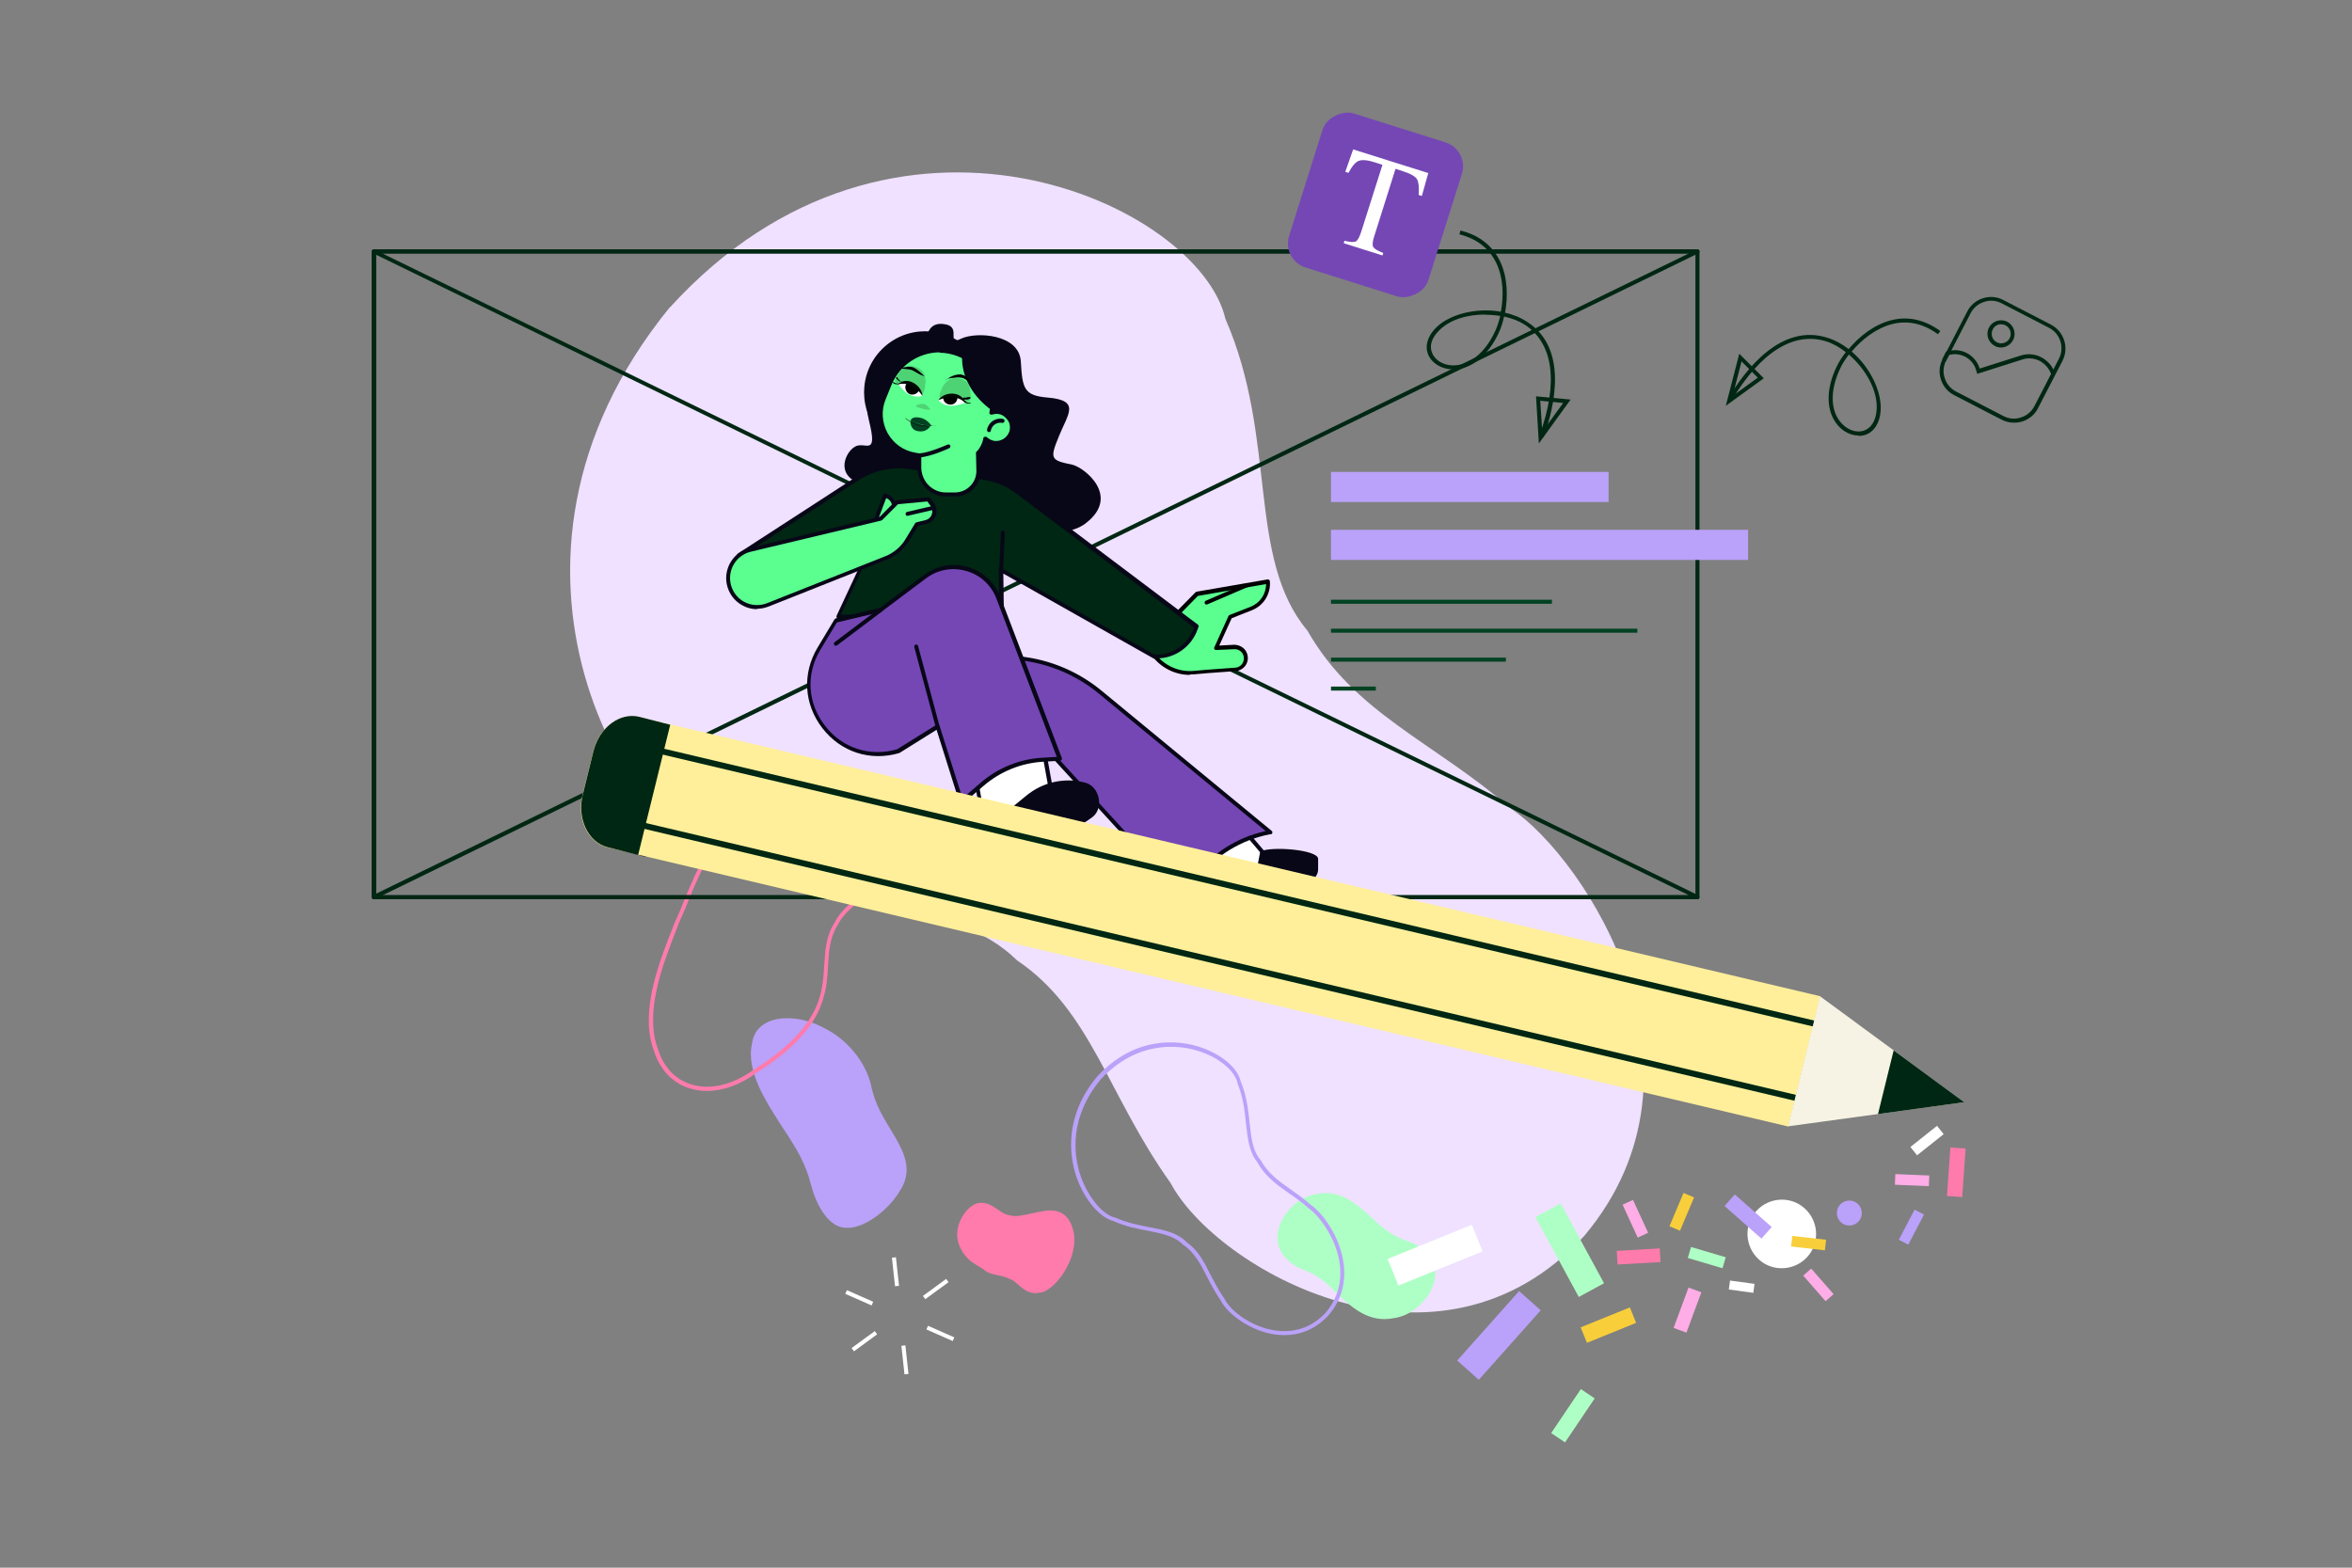 <svg xmlns="http://www.w3.org/2000/svg" xmlns:xlink="http://www.w3.org/1999/xlink" viewBox="0 0 1170 780"><rect x="0" y="0" width="1170" height="780" fill="#808080" stroke="none"/><defs><style>      .cls-1 {        fill: none;      }      .cls-2 {        fill: #ff7bac;      }      .cls-3 {        fill: #aeffc5;      }      .cls-4 {        fill: #5aff90;      }      .cls-5 {        fill: #7447b5;      }      .cls-6 {        fill: #080717;      }      .cls-7 {        fill: #004222;      }      .cls-8 {        fill: #282d33;      }      .cls-9 {        fill: #baa1f9;      }      .cls-10 {        fill: #f6f3e4;      }      .cls-11 {        fill: #002713;      }      .cls-12 {        clip-path: url(#clippath-1);      }      .cls-13 {        fill: #4ed374;      }      .cls-14 {        fill: #fff;      }      .cls-15 {        fill: #ffef9a;      }      .cls-16 {        fill: #0c0c0c;      }      .cls-17 {        fill: #f8cf3a;      }      .cls-18 {        display: none;      }      .cls-19 {        fill: #efe1ff;      }      .cls-20 {        clip-path: url(#clippath);      }      .cls-21 {        fill: #000a04;      }      .cls-22 {        fill: #feade7;      }    </style><clipPath id="clippath"><path class="cls-1" d="M446.8,191.2c2.2-1.3,5.1-1.2,7.3-.1,2.2,1.2,3.9,3.4,4.8,5.8-2.2.8-4.5.4-6.6-.6-2-1.1-4.1-3.4-5.5-5.2v.2Z"></path></clipPath><clipPath id="clippath-1"><path class="cls-1" d="M480.1,200.3c-1.3-2.2-3.7-3.6-6.2-3.7-2.5,0-5.1.8-7.1,2.5,1.5,1.8,3.7,2.7,6.1,2.8,2.4.1,5.3-.8,7.4-1.6h-.2s0,0,0,0Z"></path></clipPath></defs><g><g id="design"><path class="cls-9" d="M374.1,519.2c1.9-14.5,21.2-15.4,34.9-8.2,14.5,6.9,22.2,19.7,24.3,28.9,2,10.1,6.6,16.8,11.8,25.5,4.9,8.5,9.2,17.4,2.3,27.5-5.9,9.8-18,18.4-26.1,18-8.6.3-14.9-10.4-17.7-20.8-2.8-11.2-7.1-18.3-14.7-29.7-6.7-10.7-18.1-26.9-14.8-41.2Z"></path><path class="cls-2" d="M351.6,542.8c-3.1,0-6.1-.5-8.9-1.4-8.3-2.7-14.5-9.3-17.4-18.6-7.2-19,2.4-43.4,8.7-59.6.7-1.7,1.3-3.3,1.9-4.8,1.8-3.7,3.2-7.3,4.8-11.2,5.9-14.4,11.9-29.3,30.6-42.6,21.7-17.4,63.5-20.5,81.1-5.9,6.5,4.6,9.8,9.5,10,14.6.2,7.7-6.9,14.4-14.5,20.5-3.4,2.7-7.1,5.2-10.7,7.7-8.8,6.1-17.2,11.8-20.6,19h0c-3.8,5.9-4.3,12.9-4.7,20.3-.3,4.9-.6,9.9-2,14.6-3.3,13.6-14.5,26.5-33.5,38.3-8,6-16.7,9.1-24.8,9.1ZM420,391.5c-16.9,0-35.5,5.1-47.5,14.6-18.2,13-24.2,27.6-29.9,41.7-1.6,3.9-3.1,7.6-4.8,11.2-.5,1.5-1.2,3.1-1.8,4.8-6.2,15.9-15.6,39.9-8.7,58.2,2.7,8.7,8.4,14.9,16.1,17.4,9.7,3.2,21.3.4,32-7.5,18.5-11.5,29.5-24,32.7-37.1,1.3-4.6,1.6-9.5,1.9-14.3.5-7.3.9-14.9,5-21.1,3.6-7.7,12.2-13.5,21.2-19.7,3.6-2.5,7.3-5,10.6-7.7,7.3-5.7,13.9-12,13.8-18.8-.1-4.4-3.2-8.8-9.2-13h0c-7.1-5.9-18.7-8.7-31.2-8.7Z"></path><path class="cls-19" d="M333.2,153c111.1-122.1,263.2-51.5,276.4,5.7,26.1,59.8,10.4,118.8,40.8,155.1,23.5,41.2,62.4,55,101.5,88.7,36.9,25,105.3,130.2,36.2,212.4-73.1,79.6-183.2,16.4-205.8-26.3-31.4-44-39.5-85.9-76.4-110.8-32.1-31.4-83-21.4-140-45.9-52.5-12.3-136.9-151-32.8-278.9Z"></path><g><path class="cls-11" d="M844.4,447.4H186c-.6,0-1-.4-1-1V125.1c0-.6.4-1,1-1h658.4c.6,0,1,.4,1,1v321.2c0,.6-.4,1-1,1ZM187,445.4h656.4V126.1H187v319.2Z"></path><path class="cls-11" d="M844.4,447.4H186c-.6,0-1-.4-1-1V125.1c0-.3.2-.7.5-.8.3-.2.7-.2,1,0l658.4,321.2c.4.2.6.7.5,1.1-.1.5-.5.8-1,.8ZM187,445.4h653.1L187,126.7v318.6Z"></path><path class="cls-11" d="M186,447.4c-.2,0-.4,0-.5-.2-.3-.2-.5-.5-.5-.8V125.1c0-.6.4-1,1-1h658.4c.5,0,.9.3,1,.8.1.5-.1.9-.5,1.1L186.5,447.3c-.1,0-.3.1-.4.1ZM187,126.1v318.6L840.1,126.1H187Z"></path></g><path class="cls-14" d="M897.7,601.2c7,6.3,7.7,17.1,1.4,24.1-6.3,7-17.1,7.7-24.1,1.4-7-6.3-7.7-17.1-1.4-24.1,6.3-7,17.1-7.7,24.1-1.4Z"></path><path class="cls-3" d="M700.5,617.6c7.4,2.5,14.5,8.6,13.4,17.4-.6,8.4-9.4,19.5-20.9,20.9-11.9,2.3-20.3-5.3-26.4-10.9-6.4-6.2-10.5-10.5-18.2-13.2-6.9-2.7-13.8-8.8-12.8-17.5.5-8.2,8.8-19,19.9-20.3,11.4-2.2,19.5,5.3,25.8,10.9,6.4,6.1,11.1,10.2,19.2,12.7Z"></path><path class="cls-2" d="M533.9,612.3c3.4,13.9-9.9,30.8-16.9,30.9-7.6,1.5-10.8-6-15.1-7-4-2.1-8.6-1.5-12-4.1-2.7-2.5-9.7-3.9-13.1-13.5-3.2-10.2,5.9-20.8,11.3-20.1,5.7-.2,9.4,5.4,13.5,6,4,1.4,8.3-.2,13.7-1.2,4.5-.8,15.3-4.4,18.6,9Z"></path><path class="cls-9" d="M639,664.3c-1.6,0-3.2-.1-4.6-.3-12.2-1.7-23.5-10-27-16.7-2.9-4.2-5-8.2-7-12.1-3.3-6.4-6.1-11.9-11.7-15.8h-.1c-4.4-4.5-10.4-5.6-17.4-7-5.3-1-11.2-2.1-17.4-4.9-7-1.8-14.8-11.2-18.5-22.5-3.2-9.8-6.2-29.4,10.6-49.5h0c19.1-20.6,40.5-17.5,48.8-15.2,11.6,3.2,20.9,10.5,22.5,17.8,3,7.1,3.7,14.2,4.4,20.4.8,7.4,1.4,13.7,5.3,18.5h.1c3.7,6.8,9,10.6,15.2,14.9,3.2,2.3,6.5,4.6,9.9,7.6,5.8,4,14.6,15.8,16.3,29.4,1.2,9.7-1.3,18.4-7.7,25.7-7.2,7.7-15.3,9.7-21.8,9.7ZM590,617.8c6,4.2,8.9,9.9,12.2,16.5,2,3.8,4,7.8,6.9,11.9h0c3.2,6.4,13.9,14.2,25.5,15.8,6.6.9,16.3.2,24.7-8.7,5.9-6.9,8.3-15,7.2-24.1-1.6-12.9-10.2-24.3-15.5-28h0c-3.3-3-6.6-5.3-9.8-7.5-6.1-4.3-11.8-8.3-15.7-15.4-4.2-5.2-4.9-12.1-5.7-19.4-.6-6.1-1.4-13.1-4.2-19.9v-.2c-1.5-6.6-10.4-13.5-21.2-16.4-8-2.2-28.5-5.1-46.8,14.6-16.1,19.4-13.3,38.1-10.2,47.6,2.9,8.9,10,19.4,17.2,21.2h.2c6,2.7,11.9,3.8,17.1,4.8,7.3,1.4,13.5,2.6,18.3,7.3Z"></path><g><rect class="cls-14" x="458.2" y="640.8" width="14.3" height="2" transform="translate(-289.1 398.3) rotate(-36.2)"></rect><rect class="cls-14" x="422.7" y="666.8" width="14.3" height="2" transform="translate(-311.3 382.3) rotate(-36.2)"></rect><rect class="cls-14" x="444.3" y="625.8" width="2" height="14.3" transform="translate(-65.6 51.6) rotate(-6.2)"></rect><rect class="cls-14" x="449" y="669.6" width="2" height="14.3" transform="translate(-70.3 52.4) rotate(-6.2)"></rect><rect class="cls-14" x="466.8" y="656.6" width="2" height="14.3" transform="translate(-328.3 823.6) rotate(-66.2)"></rect><rect class="cls-14" x="426.5" y="638.8" width="2" height="14.3" transform="translate(-336.1 776.2) rotate(-66.2)"></rect></g><g><g><path class="cls-4" d="M570.7,320.6l1.8,3.2c4.4,7.5,12.8,11.8,21.4,11l6.8-.6,13.8-1c4.3-.3,6.6-5.1,4.2-8.7h0c-1.1-1.6-2.9-2.5-4.9-2.4l-9,.4,7-15.5,10.5-4.1c5.4-2.1,8.8-7.6,8.3-13.4h0l-35.3,6.1-24.7,25.1Z"></path><path d="M591.9,335.8c-8.2,0-16-4.4-20.2-11.6l-1.8-3.2c-.2-.4-.2-.9.1-1.2l24.7-25.1c.1-.1.3-.2.5-.3l35.3-6.1c.3,0,.6,0,.8.2.2.2.4.4.4.7.5,6.3-3.1,12.1-8.9,14.4l-10.1,4-6.2,13.6,7.3-.4c2.3,0,4.5,1,5.8,2.9,1.3,2,1.5,4.4.5,6.5-1,2.1-3.1,3.5-5.4,3.7l-13.8,1-6.8.6c-.7,0-1.4.1-2.2.1ZM571.9,320.8l1.5,2.5c4.2,7.1,12.2,11.3,20.5,10.5l6.8-.6,13.8-1c1.6-.1,3.1-1.1,3.8-2.6.7-1.5.6-3.2-.3-4.6-.9-1.3-2.4-2.1-4-2l-9,.4c-.4,0-.7-.1-.9-.4-.2-.3-.2-.7,0-1l7-15.5c.1-.2.3-.4.5-.5l10.5-4.1c4.7-1.9,7.7-6.3,7.7-11.3l-33.9,5.9-23.9,24.3Z"></path></g><g><path class="cls-14" d="M600.2,299.8l20.2-8.7-20.2,8.7Z"></path><path d="M600.2,300.8c-.4,0-.8-.2-.9-.6-.2-.5,0-1.1.5-1.3l20.2-8.7c.5-.2,1.1,0,1.3.5.2.5,0,1.1-.5,1.3l-20.2,8.7c-.1,0-.3,0-.4,0Z"></path></g><g><polygon class="cls-14" points="635.1 432.2 609.1 456.8 580.7 423.5 606.8 398.9 635.1 432.2"></polygon><path class="cls-6" d="M609.1,457.8s0,0,0,0c-.3,0-.5-.1-.7-.3l-28.3-33.3c-.3-.4-.3-1,0-1.4l26-24.6c.2-.2.5-.3.7-.3.3,0,.5.1.7.3l28.3,33.3c.3.4.3,1,0,1.4l-26,24.6c-.2.2-.4.3-.7.3ZM582.1,423.6l27,31.7,24.6-23.2-27-31.7-24.6,23.2Z"></path></g><g><polygon class="cls-14" points="525.3 407.3 490.5 415.7 483.5 376.7 518.3 368.4 525.3 407.3"></polygon><path class="cls-6" d="M490.5,416.7c-.2,0-.4,0-.5-.2-.2-.2-.4-.4-.4-.7l-7-38.9c0-.5.2-1,.8-1.1l34.8-8.3c.3,0,.5,0,.8.1.2.2.4.4.4.7l7,38.9c0,.5-.2,1-.8,1.2l-34.8,8.3c0,0-.2,0-.2,0ZM484.6,377.5l6.7,37,32.9-7.9-6.7-37-32.9,7.9Z"></path></g><path class="cls-6" d="M424.4,239c4,2.5,6,5.1,6.4,7.1,0,0,86.7,31.3,109.1,14.4,18.1-13.7-.9-28.1-6.5-29.3-10.7-2.2-11.3-2.8-6.7-14,4.5-11.3,11.1-18-5.6-19.4-11.8-1-12.5-4.5-13.3-18-.8-13.6-22.1-14.9-29.7-11.3-7.6,3.7,0-5.3-7.2-7-7.1-1.6-8.8,2.5-9.9,5.5-1.1,3-15.8,4.4-18.6,15.1-2.8,10.7-14.6,9.7-10.1,27.3,4.4,17.6-1.6,10.6-6.3,12.5-4.7,1.9-9.8,12-1.5,17.1Z"></path><g><path class="cls-11" d="M416.9,306.8l17.7-38-67.2,7.6,59.2-38.4c7.6-4.9,16.7-7,25.7-5.7l36.5,5.2c6.5.9,12.6,3.5,17.7,7.5l88.5,66.7-.4,1.1c-3,8.7-11.4,14.4-20.6,13.9h0l-76.2-43.1.3,23.7-81.4-.5Z"></path><path class="cls-6" d="M575.4,327.7c-.4,0-.8,0-1.2,0-.2,0-.3,0-.4-.1l-74.7-42.2.3,21.9c0,.3-.1.5-.3.7-.2.2-.4.3-.7.3h0l-81.4-.5c-.3,0-.7-.2-.8-.5s-.2-.6,0-1l17-36.4-65.4,7.4c-.5,0-.9-.2-1.1-.7-.2-.4,0-.9.4-1.2l59.2-38.4c7.8-5.1,17.2-7.1,26.4-5.8l36.5,5.2c6.6.9,12.9,3.6,18.2,7.7l88.5,66.7c.3.3.5.7.3,1.1l-.4,1.1c-3,8.7-11.2,14.6-20.4,14.6ZM574.5,325.7c8.6.4,16.5-5,19.3-13.2v-.4c.1,0-87.8-66.2-87.8-66.2-5-3.9-11-6.4-17.3-7.3l-36.5-5.2c-8.7-1.2-17.6.7-25,5.5l-55.6,36.1,62.9-7.2c.4,0,.7.1.9.4.2.3.2.7,0,1l-17.1,36.6,78.8.5-.3-22.7c0-.4.2-.7.5-.9.3-.2.7-.2,1,0l76,43Z"></path></g><g><path class="cls-5" d="M492.6,326.6l10.8.6c16.1.8,31.4,6.8,43.8,17l84.7,69.8h-.4c-14.6,2.8-27.7,10.9-36.8,22.7l-7,9.1-74.7-81.6-20.5-37.6Z"></path><path class="cls-6" d="M587.8,446.9c-.3,0-.5-.1-.7-.3l-74.7-81.6c0,0-.1-.1-.1-.2l-20.5-37.6c-.2-.3-.2-.7,0-1,.2-.3.5-.5.9-.5l10.8.6c16.2.8,31.9,7,44.4,17.3l84.7,69.8c.3.2.4.6.3,1,0,.4-.4.7-.8.7h-.4c-14.4,2.8-27.3,10.7-36.2,22.4l-7,9.1c-.2.2-.5.4-.8.4,0,0,0,0,0,0ZM513.9,363.7l73.8,80.6,6.2-8.1c8.9-11.6,21.5-19.6,35.7-22.7l-83.1-68.5c-12.2-10-27.5-16-43.2-16.8l-9-.5,19.6,36Z"></path></g><g><g><path class="cls-5" d="M478.3,399l10.4-8.9c8.4-7.2,19-11.4,30.1-12.1l8.5-.5-30.5-80c-5.6-14.8-23.9-20.1-36.6-10.6l-22,16.5-22.3,5.3-8.4,14c-16.2,27,9.2,59.9,39.4,51h0l19.5-12.1,11.8,37.4Z"></path><path class="cls-6" d="M478.3,400c0,0-.2,0-.3,0-.3,0-.6-.3-.7-.7l-11.4-36.2-18.4,11.5c0,0-.2,0-.2.1-14.4,4.2-29-.5-38.2-12.4-9.2-11.9-10.1-27.2-2.4-40.1l8.4-14c.1-.2.4-.4.6-.5l22.1-5.3,21.8-16.3c6.3-4.7,14.3-6.2,21.8-4,7.6,2.2,13.5,7.7,16.3,15l30.5,80c.1.3,0,.6,0,.9-.2.3-.5.4-.8.5l-8.5.5c-10.8.6-21.2,4.8-29.5,11.9l-10.4,8.9c-.2.2-.4.2-.6.2ZM466.5,360.6c.1,0,.2,0,.3,0,.3.1.5.3.6.6l11.4,36,9.2-7.9c8.5-7.3,19.4-11.7,30.6-12.3l7.1-.4-30-78.7c-2.6-6.8-8-11.8-15-13.8-7-2-14.3-.7-20.1,3.7l-22,16.5c-.1,0-.2.1-.4.2l-21.9,5.2-8.2,13.6c-7.3,12.1-6.4,26.6,2.3,37.8,8.6,11.2,22.4,15.6,35.9,11.7l19.4-12.1c.2,0,.3-.2.5-.2Z"></path></g><path class="cls-6" d="M466.5,362.6c-.4,0-.8-.3-1-.7l-10.7-40c-.1-.5.2-1.1.7-1.2.5-.1,1.1.2,1.2.7l10.7,40c.1.5-.2,1.1-.7,1.2,0,0-.2,0-.3,0Z"></path><path class="cls-6" d="M415.8,321.3c-.3,0-.6-.1-.8-.4-.3-.4-.2-1.1.2-1.4l22.4-16.9c.4-.3,1.1-.2,1.4.2.3.4.2,1.1-.2,1.4l-22.4,16.9c-.2.1-.4.2-.6.2Z"></path></g><circle class="cls-6" cx="460.2" cy="195.2" r="30.4" transform="translate(-3.2 382.6) rotate(-45)"></circle><g><path class="cls-4" d="M496.9,204.9c-1.3-.2-2.5,0-3.7.3,2.1-12.3-4.6-24.5-16.5-29.1-13.5-5.3-28.8,1.8-34.3,15.2l-2.8,6.9c-5,12.1,2.5,25.7,15.4,28l2.3.4v6.5c.2,7.2,6.2,13,13.5,12.9h4.7c6.3-.2,11.4-5.4,11.3-11.8l-.2-8.8c1.7-1.8,3-4,3.6-6.6v-.5c1.2,1,2.5,1.7,4,2,4.2.8,8.3-2,9.1-6.2.8-4.2-2.2-8.5-6.4-9.1Z"></path><path class="cls-6" d="M470.5,247c-3.7,0-7.1-1.4-9.8-4-2.7-2.6-4.2-6.1-4.3-9.9v-5.6c0,0-1.6-.3-1.6-.3-6.4-1.1-11.9-5.1-15.1-10.8-3.1-5.7-3.5-12.5-1-18.5l2.8-6.9c5.8-14.1,21.8-21.2,35.6-15.8,11.7,4.5,18.8,16.5,17.3,28.8.9-.1,1.8-.1,2.7,0h0c2.3.4,4.4,1.7,5.8,3.7,1.4,2,1.9,4.4,1.5,6.7-.9,4.8-5.5,7.9-10.3,7-1.1-.2-2.2-.6-3.2-1.3-.7,2.1-1.8,4.1-3.3,5.8v8.4c.2,3.3-1,6.5-3.4,8.9-2.3,2.4-5.4,3.8-8.8,3.8h-4.7c0,0-.2,0-.3,0ZM467.5,175.3c-10.2,0-20,6.2-24.1,16.4l-2.8,6.9c-2.3,5.5-1.9,11.6.9,16.8,2.9,5.2,7.8,8.8,13.7,9.8l2.3.4c.5,0,.8.5.8,1v6.5c.2,3.2,1.5,6.3,3.8,8.5,2.3,2.2,5.4,3.5,8.6,3.4h4.7c5.8-.2,10.4-5,10.3-10.8l-.2-8.8c0-.3,0-.5.3-.7,1.7-1.7,2.8-3.9,3.3-6.2v-.5c.2-.4.4-.6.8-.7.3-.1.7,0,1,.2,1,.9,2.1,1.5,3.4,1.8,3.7.7,7.3-1.8,8-5.4.3-1.7,0-3.6-1.2-5.1-1.1-1.5-2.7-2.6-4.4-2.8h0c-1.1-.2-2.2,0-3.2.3-.3.1-.7,0-1-.2-.3-.2-.4-.6-.3-.9,2-11.9-4.6-23.7-15.9-28-2.9-1.1-5.9-1.7-8.9-1.7Z"></path></g><path class="cls-6" d="M492,215c0,0-.1,0-.2,0-.5-.1-.9-.6-.8-1.2.7-3.7,4.2-6.1,7.9-5.4.5.1.9.6.8,1.2-.1.5-.6.9-1.2.8-2.6-.5-5.1,1.2-5.6,3.8,0,.5-.5.8-1,.8Z"></path><path class="cls-6" d="M493.3,204.1c1.5-11.2-4.4-22.2-14.7-27.2-.5,10.5,5.3,20.5,14.7,27.2Z"></path><path class="cls-6" d="M457.3,227.6c-.5,0-1-.4-1-.9,0-.6.4-1,.9-1.1,5.2-.3,14.1-4.4,14.2-4.4.5-.2,1.1,0,1.3.5.2.5,0,1.1-.5,1.3-.4.2-9.3,4.3-14.9,4.6,0,0,0,0,0,0Z"></path><path class="cls-6" d="M492.2,410.9l18.3-15c8.3-6.8,18.9-9.2,29.3-6.5h0c7.4,1.9,9.5,13.1,3.3,17.4l-35,24c-2.4,1.7-5.5,1.7-8.1,0l-6.3-3.9c-5.5-3.4-6.3-12.1-1.6-16Z"></path><g><path class="cls-14" d="M498.9,265l-.9,18.6.9-18.6Z"></path><path class="cls-6" d="M498,284.6s0,0,0,0c-.6,0-1-.5-1-1l.9-18.6c0-.6.5-1,1-1,.6,0,1,.5,1,1l-.9,18.6c0,.5-.5,1-1,1Z"></path></g><g><path class="cls-4" d="M435.7,258.7l4.5-12.2,1.2.5c2.2.9,3.6,3.1,3.4,5.5h0l-9.2,6.2Z"></path><path class="cls-6" d="M435.7,259.7c-.1,0-.2,0-.3,0-.5-.2-.8-.8-.6-1.3l4.5-12.2c0-.3.3-.5.5-.6.3-.1.5-.1.8,0l1.2.5c2.6,1.1,4.2,3.7,4,6.5,0,.6-.5,1-1.1.9-.6,0-1-.5-.9-1.1.1-1.9-1-3.8-2.8-4.5h-.2c0,0-4.2,11.1-4.2,11.1-.1.4-.5.7-.9.7Z"></path></g><g><path class="cls-4" d="M438.2,258l-64.9,15.5c-7.5,1.8-12.3,9.2-10.8,16.8h0c1.7,8.9,11.1,14.1,19.6,10.7l58.7-23.3c4.5-1.8,8.3-5,10.8-9.2l4.6-7.6,4.6-1.1c3.8-.9,5.4-5.3,3.2-8.5l-2-2.8-15.7,1.5-8,8.1Z"></path><path class="cls-6" d="M376.7,303.1c-2.6,0-5.1-.6-7.4-1.9-4.1-2.2-6.9-6.1-7.8-10.7-1.5-8.1,3.6-16,11.6-17.9l64.6-15.5,7.8-7.9c.2-.2.4-.3.6-.3l15.7-1.5c.4,0,.7.1.9.4l2,2.8c1.2,1.8,1.5,4,.8,6-.8,2-2.5,3.5-4.6,4l-4.2,1-4.4,7.3c-2.6,4.3-6.6,7.8-11.3,9.6l-58.7,23.3c-1.9.7-3.8,1.1-5.7,1.1ZM446.7,250.9l-7.8,7.8c-.1.1-.3.2-.5.3l-64.9,15.5c-7,1.7-11.4,8.5-10.1,15.6.8,4,3.2,7.4,6.7,9.3,3.5,1.9,7.7,2.2,11.5.7l58.7-23.3c4.3-1.7,8-4.8,10.3-8.8l4.6-7.6c.1-.2.4-.4.6-.5l4.6-1.1c1.5-.4,2.6-1.4,3.1-2.8.5-1.4.3-2.9-.5-4.2l-1.7-2.3-14.8,1.4ZM438.2,258h0,0Z"></path></g><g><path class="cls-14" d="M451.5,255.7l12.9-3-12.9,3Z"></path><path class="cls-6" d="M451.5,256.7c-.5,0-.9-.3-1-.8-.1-.5.2-1.1.7-1.2l12.9-3c.5-.1,1.1.2,1.2.7.1.5-.2,1.1-.7,1.2l-12.9,3c0,0-.2,0-.2,0Z"></path></g><path class="cls-6" d="M626.9,423.7l-2,10.4c-8.9,4.9-29.5,11.7-17.7,22.7l.6,1.3c3.4,4.2,4.3,5.6,10.3,1.8l33.9-21.4c2.3-1.5,3.7-3.7,3.7-5.9v-5.3c-.1-4.6-23.7-6.4-28.8-3.6Z"></path><g><g><g><path class="cls-13" d="M460.5,190.6c0-2.2-.4-4.4-1.7-6-.9-1.1-2.4-1.8-3.9-2.3-1.1-.3-2.2-.5-3.3-.3-2.5.6-4.3,3-5.6,5.2-.4.7-.7,1.5-.7,2.2s.9,1.6,1.9,2.3c1.3.9,2.6,1.8,3.9,2.5,1.3.5,2.7.7,4,1.4.9.5,1.7,1.3,2.9,1,2-.6,2.3-4.4,2.3-6h.2Z"></path><g><path class="cls-14" d="M446.8,191.2c2.2-1.3,5.1-1.2,7.3-.1,2.2,1.2,3.9,3.4,4.8,5.8-2.2.8-4.5.4-6.6-.6s-4.1-3.4-5.5-5.2h0v.2Z"></path><g class="cls-20"><path d="M450.5,191.7c-.5,1.8.4,3.8,2.3,4.5,1.8.5,3.8-.4,4.5-2.3.5-1.8-.4-3.8-2.3-4.5-1.8-.5-3.8.4-4.5,2.3Z"></path></g><path class="cls-21" d="M458.9,197c-2.8-4.1-7-7-12.1-5.8,4.3-4.3,11.8.4,12.1,5.8h0Z"></path><g><path d="M448.4,190.6c-.7,0-1.5.4-2.2.2s-.5,0-.9-.2-.6-.4-.7-.5-.4,0-.4.2c.2.7,1.1.9,1.8.9s1.6,0,2.4-.6,0-.2,0-.2h0v.2Z"></path><path d="M449,190.1s-.2,0-.4-.2-.4,0-.4-.2c-.2,0-.6-.4-.7-.5s-.6-.4-.7-.7,0-.2-.2-.4-.2-.2-.4-.4-.4,0-.4,0v.5s.2.4.4.4c.2.4.6.5.7.7s.6.4.9.5.4,0,.5,0h.5c.1,0,.1,0,0-.2h0v.4s0,0,0,0Z"></path></g></g><path d="M460.1,187.3c-2.4-.7-4-1.9-6.1-3-2-.9-4.2-.5-6.4-1.2h0c2.2-.2,5.1-1.2,7.1-.1,2.2,1.1,3.7,2.9,5.5,4.5h0l-.2-.2Z"></path></g><g><path class="cls-13" d="M468.7,192.7c1.1-1.8,2.5-3.5,4.7-4.3,1.5-.4,2.9-.4,4.4,0,1.1.3,2.2.7,2.9,1.4,1.8,1.8,2.1,4.7,2.1,7.3s0,1.6-.5,2.2c-.5.7-1.6.9-2.7,1s-3.1.4-4.6,0c-1.5-.2-2.7-.9-4.2-.8s-2.2.2-2.9-.7c-1.5-1.4.3-4.9,1-6.4v.4s-.2,0-.2,0Z"></path><g><path class="cls-14" d="M480.1,200.3c-1.3-2.2-3.7-3.6-6.2-3.7-2.5,0-5.1.8-7.1,2.5,1.5,1.8,3.7,2.7,6.1,2.8s5.3-.8,7.4-1.6h-.2s0,0,0,0Z"></path><g class="cls-12"><path d="M476.2,198.6c-.5,2-2.3,3.1-4.3,2.6-2-.5-3.1-2.3-2.6-4.3s2.3-3.1,4.3-2.6c2,.5,3.1,2.3,2.6,4.3Z"></path></g><path class="cls-21" d="M466.8,199.1c3-4.6,11.8-4.5,13.3,1.3-3.7-3.6-8.8-3.3-13.3-1.3h0Z"></path><g><path d="M478.8,198.9c.4.7.9,1.3,1.7,1.6s.7.4,1.1.3h1.1c.2,0,0-.4,0-.4h-.9c-.2,0-.7,0-.9-.3-.6-.4-1.1-.9-1.7-1.3s-.2,0-.2,0c0,0-.2,0-.2,0Z"></path><path d="M478.8,198.4s.2.2.4.4.4,0,.5,0h1.1c.4,0,.7,0,1.1-.2s.4,0,.5-.2.4-.2.4-.4,0-.4-.2-.4h-.9c-.4,0-.5,0-.9.2s-.5,0-.9,0h-.7c0,.2-.4.6-.4.6h0Z"></path></g></g><path d="M470.8,188.8c2.2-1.5,4.3-2.6,7.2-2.5,2.9.5,4.6,2.7,5.7,5h0l-2.8-2.1c-1.8-1.6-4.4-1.6-6.6-1.2-1.1,0-2.4.4-3.5.6h-.2s0,.2,0,.2Z"></path></g></g><path class="cls-13" d="M462.3,203.1c-1.1-1.4-2.2-2.5-4.2-2.1-1.8.4-3.8,1-1.2,1.8,2.6.9,6.8,1.7,5.5.3Z"></path><path class="cls-7" d="M463.3,211.7c-.4-.4-2.1-3.2-5.7-3.9-2.9-.5-3.8.2-4.5,1-.5.4,1.3,1.4,4.8,2.3,3.3.9,6.2,1,5.7.6h-.2Z"></path><path class="cls-7" d="M463,211.7s-1.9,4-6.9,2.7c-3.7-1-3.2-5.2-3.2-5.2,0,0,2.7,1.2,4.9,1.9s5.3.7,5.3.7h-.2Z"></path><path class="cls-16" d="M461.9,211.9h4.7c0,0,0,0-.2,0-.4,0-5.6.4-9.7-.6-3.5-1-6.1-3.2-6.2-3.2h-.2c0,.2,2.8,2.3,6.2,3.4,1.6.5,3.5.7,5.1.8h.2s0-.4,0-.4Z"></path></g></g><g><rect class="cls-8" x="294.6" y="392.5" width="66.2" height="3" transform="translate(-133.2 618.1) rotate(-76.2)"></rect><path class="cls-15" d="M889.6,560.5l-587.5-138.9c-9.8-2.5-15.3-14.2-12.3-26.1l5.3-21.6c2.9-11.9,13.2-19.6,23-17.1l587.5,138.9-16,64.9Z"></path><rect class="cls-11" x="610.6" y="138.9" width="3" height="603.6" transform="translate(42.5 935) rotate(-76.7)"></rect><rect class="cls-11" x="607.5" y="177.3" width="3" height="603.6" transform="translate(2.6 961.5) rotate(-76.7)"></rect><path class="cls-11" d="M317.4,425.5l16-64.9-15.2-3.9c-9.8-2.5-20,5.2-23,17.1l-5.3,21.6c-2.9,11.9,2.6,23.6,12.3,26.1l15.2,3.9Z"></path><polygon class="cls-10" points="889.5 560.4 977.1 548.4 905.4 495.7 889.5 560.4"></polygon><polygon class="cls-11" points="942 522.6 934.2 554.3 977.1 548.4 942 522.6"></polygon></g><path class="cls-9" d="M917.3,609.2c-3.1-1.5-4.4-5.2-3-8.3,1.5-3.1,5.2-4.4,8.3-3,3.1,1.5,4.4,5.2,3,8.3-1.5,3.1-5.2,4.4-8.3,3Z"></path><rect class="cls-17" x="896.7" y="609.7" width="5.3" height="16.9" transform="translate(183.7 1442.1) rotate(-83.5)"></rect><rect class="cls-14" x="950.1" y="564.3" width="16.9" height="5.3" transform="translate(-144.5 720.5) rotate(-38.5)"></rect><rect class="cls-2" x="961" y="579.5" width="24.2" height="7.6" transform="translate(323.4 1513.3) rotate(-86)"></rect><rect class="cls-9" x="942.5" y="608" width="16.9" height="5.3" transform="translate(-30.9 1170.4) rotate(-62.4)"></rect><rect class="cls-22" x="948.6" y="578.7" width="5.3" height="16.9" transform="translate(324.7 1513) rotate(-87.6)"></rect><rect class="cls-22" x="901.9" y="631.1" width="5.3" height="16.9" transform="translate(-197.3 753.9) rotate(-41.2)"></rect><rect class="cls-2" x="804.2" y="622" width="21.4" height="6.8" transform="translate(-34.4 47.7) rotate(-3.3)"></rect><rect class="cls-17" x="786.8" y="655.5" width="26.4" height="8.3" transform="translate(-189.3 349.1) rotate(-22.1)"></rect><rect class="cls-3" x="773.8" y="599.1" width="14.3" height="45.2" transform="translate(-202.1 448.3) rotate(-28.5)"></rect><rect class="cls-9" x="865.9" y="593.5" width="7.7" height="24.5" transform="translate(-160.4 855.3) rotate(-48.5)"></rect><rect class="cls-22" x="828.3" y="647.8" width="21.4" height="6.8" transform="translate(-62.4 1212.8) rotate(-69.7)"></rect><rect class="cls-3" x="846" y="616.4" width="5.7" height="18" transform="translate(8.3 1262) rotate(-73.5)"></rect><rect class="cls-9" x="722.6" y="657.6" width="46.3" height="14.4" transform="translate(-246.8 779) rotate(-48.3)"></rect><rect class="cls-22" x="810.8" y="596.7" width="5.7" height="18" transform="translate(-178.8 396.1) rotate(-24.7)"></rect><rect class="cls-17" x="827.7" y="600.3" width="18" height="5.7" transform="translate(-44.6 1139) rotate(-67.1)"></rect><rect class="cls-14" x="691.2" y="617.6" width="45.2" height="14.3" transform="translate(-182.5 314.2) rotate(-22.1)"></rect><rect class="cls-14" x="864.4" y="634.4" width="4.5" height="12.3" transform="translate(115.5 1413.2) rotate(-82.3)"></rect><rect class="cls-3" x="769.4" y="700.8" width="26.4" height="8.3" transform="translate(-239.6 959) rotate(-56)"></rect><g><rect class="cls-7" x="662.1" y="298.4" width="109.9" height="2"></rect><rect class="cls-7" x="662.1" y="312.8" width="152.4" height="2"></rect><rect class="cls-7" x="662.1" y="327.2" width="87" height="2"></rect><rect class="cls-7" x="662.1" y="341.6" width="22.3" height="2"></rect></g><g><rect class="cls-9" x="662.1" y="234.8" width="138.1" height="15"></rect><rect class="cls-9" x="662.1" y="263.6" width="207.5" height="15"></rect></g><g><rect class="cls-5" x="644.6" y="65.8" width="80.3" height="72.7" rx="12.5" ry="12.5" transform="translate(380.9 724.3) rotate(-72.5)"></rect><path class="cls-14" d="M673,74.3l37.5,11.8-3.2,11.4-1.6-.5c.3-3.8,0-6.4-.8-7.8s-3.2-2.8-7-4l-3.7-1.2-10.7,33.9c-.8,2.6-.9,4.3-.3,5.1.6.9,2.2,1.8,4.9,2.9l-.4,1.2-19.3-6.1.4-1.2c2.9.7,4.8.8,5.7.3.9-.5,1.8-2.2,2.7-5l10.5-33.1-3.7-1.2c-3.7-1.2-6.3-1.4-8-.8-1.7.6-3.4,2.6-5.2,6l-1.6-.5,3.9-11.1Z"></path></g><g><path class="cls-11" d="M995.4,172.9c-1,0-2.1-.2-3.1-.8-3.3-1.7-4.6-5.8-2.9-9.1,1.7-3.3,5.8-4.6,9.1-2.9,3.3,1.7,4.6,5.8,2.9,9.1h0c-1.2,2.3-3.6,3.7-6,3.7ZM995.5,161.3c-1.7,0-3.4.9-4.2,2.6-1.2,2.3-.3,5.2,2,6.4,2.3,1.2,5.2.3,6.4-2,1.2-2.3.3-5.2-2-6.4-.7-.4-1.4-.5-2.2-.5Z"></path><path class="cls-11" d="M1020.4,186.4c-.9-2.9-3-5.3-5.7-6.8-2.7-1.4-5.9-1.7-8.8-.7l-22.3,7.1-.7-2.2c-1.8-5.6-7.7-8.7-13.3-7.2l-1.7,3.2-1.8-.9,2-4h.4c6.8-2.3,14,1.5,16.2,8.2v.3c.1,0,20.5-6.5,20.5-6.5,3.4-1.1,7.1-.8,10.3.9,3.2,1.7,5.6,4.5,6.7,7.9l-1.9.6Z"></path><path class="cls-11" d="M1001.8,210.3c-2.1,0-4.2-.5-6.1-1.5l-23.6-12.2c-3.2-1.6-5.5-4.4-6.6-7.8-1.1-3.4-.8-7,.9-10.2l12.2-23.6c1.6-3.2,4.4-5.5,7.8-6.6,3.4-1.1,7-.8,10.2.9l23.6,12.2c6.6,3.4,9.1,11.5,5.8,18l-12.2,23.6c-1.6,3.2-4.4,5.5-7.8,6.6-1.3.4-2.7.6-4.1.6ZM996.6,207c2.7,1.4,5.8,1.7,8.7.7,2.9-.9,5.3-2.9,6.7-5.6l12.2-23.6c2.9-5.6.7-12.5-4.9-15.4l-23.6-12.2c-2.7-1.4-5.8-1.7-8.7-.7-2.9.9-5.3,2.9-6.7,5.6l-12.2,23.6c-1.4,2.7-1.7,5.8-.7,8.7.9,2.9,2.9,5.3,5.6,6.7l23.6,12.2Z"></path></g><g><path class="cls-11" d="M924.5,216.7c-3.6,0-7.4-1.8-10.2-5-6-6.9-6.2-17.9-.6-29.4,1-2.1,2.5-4.5,4.5-7.1-3.1-2.4-6.4-4.3-9.6-5.3-16.2-5.2-32.9,5.3-47.3,29.5l-1.7-1c8.6-14.5,26.5-37.8,49.6-30.3,3.8,1.2,7.2,3.1,10.4,5.6,5.1-6.1,12.5-12.2,21.3-14.4,8.4-2.1,16.6-.2,24.3,5.4l-1.2,1.6c-7.2-5.3-14.8-7-22.6-5.1-8.3,2.1-15.4,7.9-20.3,13.7,9.5,8.1,15.2,20.5,14.4,29.8-.5,6-3.4,10.3-7.7,11.7-1,.3-2.1.5-3.2.5ZM919.7,176.4c-1.8,2.4-3.3,4.7-4.2,6.7-5.2,10.8-5.1,21,.3,27.2,3.1,3.6,7.6,5.2,11.3,4,3.6-1.2,5.9-4.7,6.4-10,.9-9.9-5.6-20.9-13.8-27.9Z"></path><path class="cls-11" d="M858.5,201.9l6.7-25.9,12.2,12.2-18.9,13.7ZM866.3,179.9l-4.4,17.1,12.5-9.1-8.1-8.1Z"></path></g><g><path class="cls-11" d="M767.7,217.4l-1.9-.7c9.6-26.4,6.9-46-7.4-55.2-2.8-1.8-6.4-3.2-10.2-4-.7,3.1-1.6,5.9-2.6,8-5.4,11.7-14,18.5-23.1,18.3-5.6-.2-10.3-3.1-12.1-7.5-1.7-4.3-.2-9.2,4.1-13.4,6.6-6.5,19.9-10,32.1-7.8,1.4-7.4,1.4-16.6-2.3-24.3-3.5-7.2-9.6-12-18.3-14.2l.5-1.9c9.3,2.3,15.9,7.5,19.7,15.3,3.9,8.2,3.9,17.8,2.5,25.6,3.9.9,7.6,2.3,10.9,4.5,20.5,13.1,13.9,41.7,8.2,57.6ZM738.6,156.5c-8.5,0-17.2,2.4-22.6,7.8-3.8,3.7-5.1,7.7-3.6,11.3,1.4,3.6,5.5,6.1,10.2,6.2,8.3.2,16.2-6.2,21.2-17.1.9-2,1.8-4.6,2.5-7.5-2.5-.4-5.1-.6-7.6-.6Z"></path><path class="cls-11" d="M765.5,220.5l-1.4-23.3,17.2,1.6-15.7,21.7ZM766.2,199.4l1,15.4,10.4-14.3-11.4-1.1Z"></path></g><g id="Layer_4" class="cls-18"><rect class="cls-10" x="292.1" y="-417.1" width="302.9" height="234.1"></rect></g></g></g></svg>